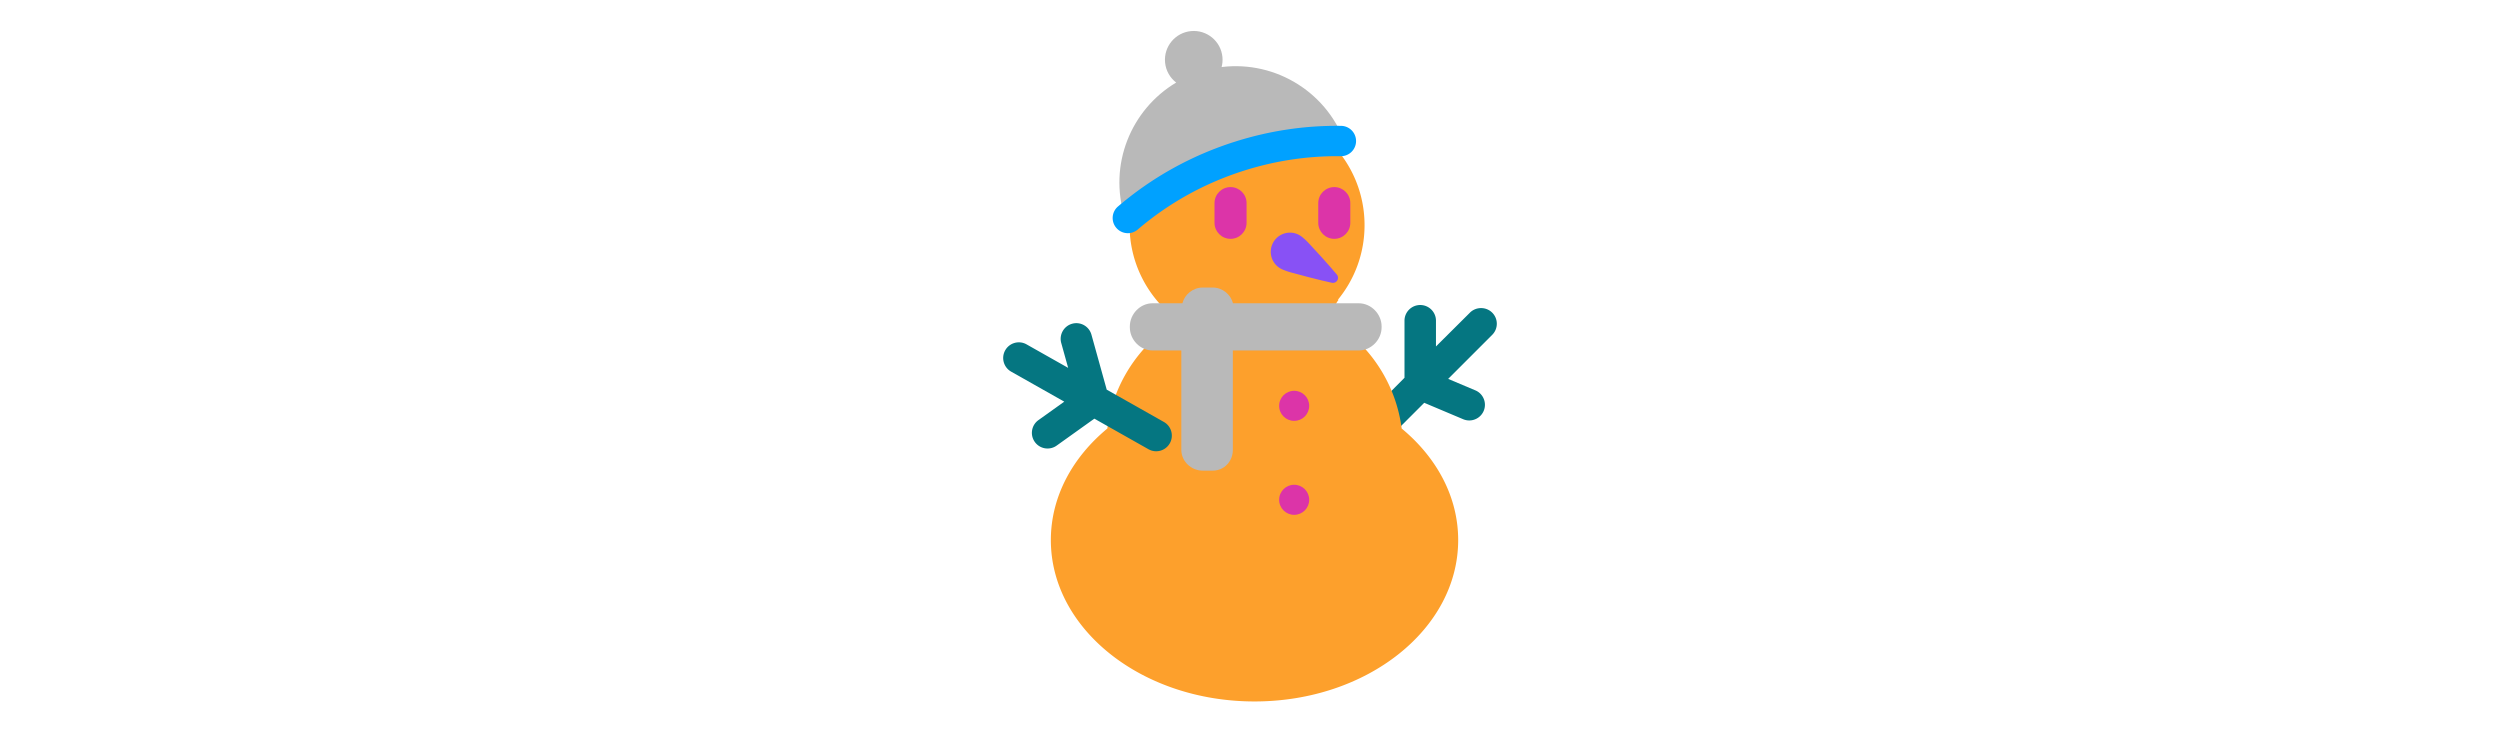 <svg id="th_fir_u26C4-snowmanwithoutsnow" width="100%" height="100%" xmlns="http://www.w3.org/2000/svg" version="1.1" xmlns:xlink="http://www.w3.org/1999/xlink" xmlns:svgjs="http://svgjs.com/svgjs" preserveAspectRatio="xMidYMid meet" viewBox="0 0 512 512" style="height:150px" data-uid="fir_u26C4-snowmanwithoutsnow" data-keyword="u26C4-snowmanwithoutsnow" data-complex="true" data-coll="fir" data-c="{&quot;132028&quot;:[&quot;fir_u26C4-snowmanwithoutsnow_l_3&quot;],&quot;4c311e&quot;:[&quot;fir_u26C4-snowmanwithoutsnow_l_0&quot;,&quot;fir_u26C4-snowmanwithoutsnow_l_4&quot;],&quot;e5e4df&quot;:[&quot;fir_u26C4-snowmanwithoutsnow_l_1&quot;],&quot;ffb636&quot;:[&quot;fir_u26C4-snowmanwithoutsnow_l_2&quot;],&quot;ff473e&quot;:[&quot;fir_u26C4-snowmanwithoutsnow_l_5&quot;],&quot;e53939&quot;:[&quot;fir_u26C4-snowmanwithoutsnow_l_6&quot;]}" data-colors="[&quot;#4c311e&quot;,&quot;#e5e4df&quot;,&quot;#ffb636&quot;,&quot;#132028&quot;,&quot;#ff473e&quot;,&quot;#e53939&quot;]"><defs id="SvgjsDefs8878"></defs><path id="fir_u26C4-snowmanwithoutsnow_l_0" d="M425.325 218.576C421.048 214.299 414.007 214.299 409.73 218.576L386 242.195V224.17C386 218.123 381.05 213.22 375 213.22S364 218.123 364 224.17V264.095L331.718 296.538C327.441 300.815 327.522 307.745 331.799 312.022C333.937 314.161 336.78 315.23 339.581 315.23S345.205 314.161 347.343 312.022L377.8 281.575L405.018 293.059A11 11 0 0 0 409.271 293.918C413.541 293.918 417.603 291.407 419.369 287.225C421.717 281.655 419.106 275.233 413.536 272.878L394.524 264.861L425.325 234.06C429.602 229.784 429.602 222.854 425.325 218.576Z " data-color-original="#4c311e" fill="#057681" class="4c311e"></path><path id="fir_u26C4-snowmanwithoutsnow_l_1" d="M362.033 299.556C358.284 270.691 342.682 245.55 320.262 229.184C313.963 224.59 312.983 215.612 317.935 209.594L317.388 209.593C329.064 195.408 336.077 177.241 336.077 157.435C336.077 112.076 299.306 75.306 253.948 75.306C208.589 75.306 171.819 112.076 171.819 157.435C171.819 183.49 183.965 206.693 202.889 221.739A13.745 13.745 0 0 1 197.705 229.444C175.472 245.814 160.012 270.841 156.282 299.554C131.817 319.813 116.786 347.284 116.786 377.538C116.786 439.844 180.527 490.353 259.157 490.353C337.786 490.353 401.528 439.844 401.528 377.538C401.527 347.285 386.496 319.815 362.033 299.556Z " data-color-original="#e5e4df" fill="#fda02c" class="e5e4df"></path><path id="fir_u26C4-snowmanwithoutsnow_l_2" d="M291.378 164.887S291.842 165.199 292.604 165.809C293.007 166.1 293.436 166.523 293.956 166.973C294.483 167.416 295.051 167.95 295.661 168.553C296.264 169.17 296.922 169.828 297.595 170.57C298.267 171.305 298.981 172.074 299.715 172.871C301.191 174.472 302.758 176.177 304.33 177.875C305.91 179.566 307.442 181.333 308.897 182.955C310.345 184.59 311.717 186.087 312.854 187.439A5990.32 5990.32 0 0 0 316.665 191.881A3.548 3.548 0 0 1 316.284 196.891A3.583 3.583 0 0 1 313.172 197.66L307.462 196.343C305.744 195.969 303.782 195.449 301.661 194.929C299.548 194.388 297.268 193.855 295.043 193.238C292.805 192.635 290.566 192.039 288.467 191.478C287.414 191.194 286.402 190.924 285.439 190.667C284.475 190.418 283.582 190.14 282.757 189.891A33.769 33.769 0 0 1 280.567 189.122C279.929 188.866 279.347 188.679 278.911 188.464A20.404 20.404 0 0 1 277.525 187.806C271.017 184.265 268.62 176.122 272.161 169.622C275.695 163.122 283.838 160.724 290.339 164.258C290.691 164.451 291.052 164.673 291.378 164.887 " data-color-original="#ffb636" fill="#8851f5" class="ffb636"></path><path id="fir_u26C4-snowmanwithoutsnow_l_3" d="M242.398 130.782C248.586 130.782 253.603 135.799 253.603 141.988V155.758C253.603 161.946 248.586 166.964 242.398 166.964C236.209 166.964 231.192 161.947 231.192 155.758V141.988C231.192 135.799 236.21 130.782 242.398 130.782M314.92 130.782C308.731 130.782 303.714 135.799 303.714 141.988V155.758C303.714 161.946 308.731 166.964 314.92 166.964C321.108 166.964 326.125 161.947 326.125 155.758V141.988C326.125 135.799 321.108 130.782 314.92 130.782M297.385 283.697C297.385 277.89 292.679 273.184 286.872 273.184C281.072 273.184 276.366 277.889 276.366 283.697C276.366 289.504 281.072 294.21 286.872 294.21C292.679 294.21 297.385 289.504 297.385 283.697M297.385 349.388C297.385 343.581 292.679 338.875 286.872 338.875C281.072 338.875 276.366 343.58 276.366 349.388C276.366 355.195 281.072 359.901 286.872 359.901C292.679 359.9 297.385 355.195 297.385 349.388 " data-color-original="#132028" fill="#dc34a8" class="132028"></path><path id="fir_u26C4-snowmanwithoutsnow_l_4" d="M195.795 294.969L155.843 272.394L145.154 233.931C143.535 228.105 137.501 224.693 131.672 226.313C125.843 227.933 122.435 233.969 124.054 239.795L128.879 257.158L99.804 240.729C94.538 237.753 87.861 239.609 84.885 244.875S83.765 256.818 89.031 259.794L126.164 280.776L108.115 293.677C103.192 297.194 102.059 304.035 105.575 308.951C108.324 312.802 113.104 314.332 117.414 313.134C118.614 312.801 119.777 312.26 120.849 311.491L147.194 292.658L185.022 314.033A10.914 10.914 0 0 0 193.34 315.051A10.913 10.913 0 0 0 199.94 309.887C202.916 304.621 201.061 297.944 195.795 294.969Z " data-color-original="#4c311e" fill="#057681" class="4c311e"></path><path id="fir_u26C4-snowmanwithoutsnow_l_5" d="M331.986 212H244.1C242.633 206 236.841 201 229.951 201H222.904C216.02 201 210.224 206 208.755 212H187.92C179.202 212 172 219.496 172 228.214V228.796C172 237.514 179.201 244.999 187.92 244.999H208V314.535C208 322.518 214.92 328.999 222.903 328.999H229.95C237.94 328.999 244 322.518 244 314.535V245H331.986C340.703 245 348 237.514 348 228.797V228.215C348 219.496 340.703 212 331.986 212ZM323.48 103.02C311.482 65.095 274.253 42.176 236.151 46.866C236.729 44.654 236.959 42.314 236.733 39.906C235.694 28.832 225.875 20.697 214.801 21.736C203.727 22.775 195.592 32.594 196.631 43.668C197.174 49.457 200.129 54.425 204.396 57.717C172.687 76.573 156.893 115.356 168.501 152.048C171.816 162.525 203.167 129.613 242.296 117.299C280.686 105.218 326.933 113.935 323.48 103.02Z " data-color-original="#ff473e" fill="#b9b9b9" class="ff473e"></path><path id="fir_u26C4-snowmanwithoutsnow_l_6" d="M170.608 163.011A10.588 10.588 0 0 1 162.538 159.289C158.735 154.833 159.263 148.136 163.719 144.336C187.73 123.847 215.281 108.593 245.606 99C269.702 91.38 294.505 87.651 319.673 87.982C325.527 88.053 330.217 92.861 330.142 98.719C330.068 104.532 325.337 109.195 319.537 109.195C319.496 109.195 319.449 109.192 319.402 109.192C296.623 108.918 273.941 112.288 252.001 119.228C224.396 127.958 199.33 141.835 177.491 160.469A10.564 10.564 0 0 1 170.608 163.011Z " data-color-original="#e53939" fill="#00a1ff" class="e53939"></path></svg>